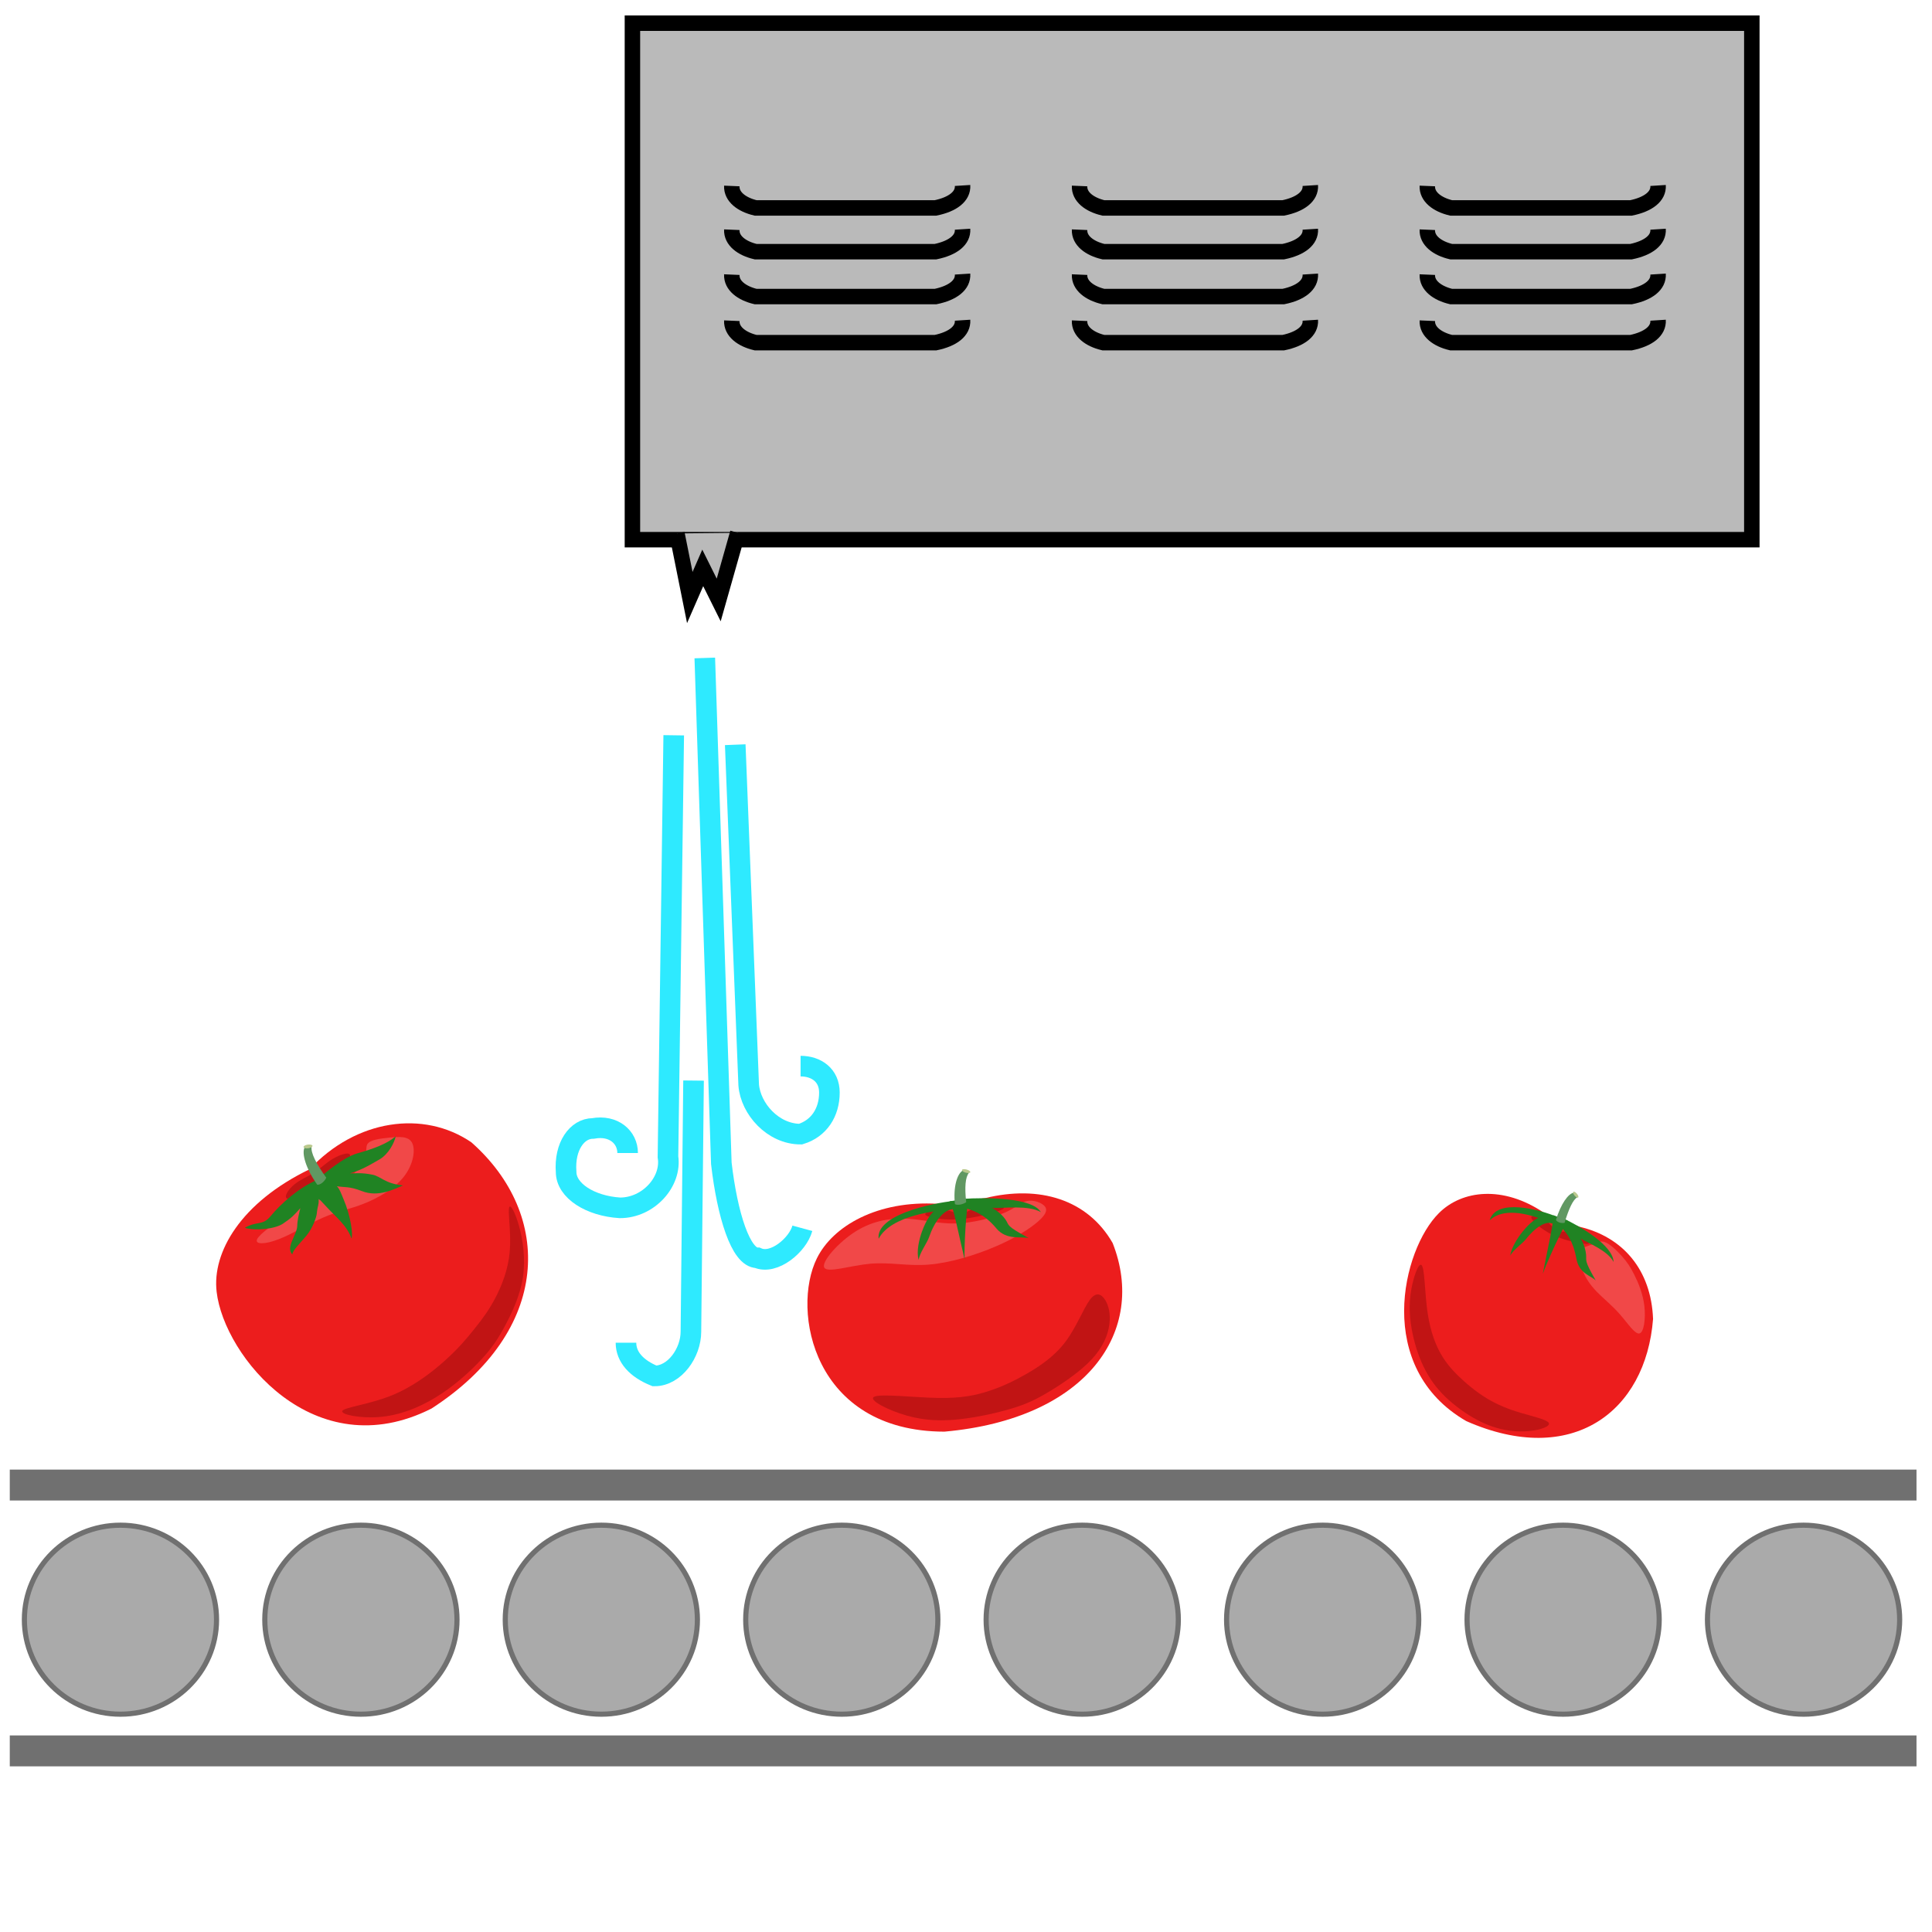 <?xml version="1.0" encoding="UTF-8" standalone="no"?>
<svg version="1.1" xmlns="http://www.w3.org/2000/svg" xmlns:xlink="http://www.w3.org/1999/xlink" width="50" height="50">
	<defs>
		<clipPath id="clip_dp_001" clipPathUnits="userSpaceOnUse" clip-rule="nonzero">
			<path d="M 0,0 L 50,0 L 50,50 L 0,50 Z " clip-rule="nonzero"/>
		</clipPath>
	</defs>
	<g id="dp_dp001" clip-path="url(#clip_dp_001)">
		<g id="clip">
			<path id="dp_path002" fill="#aaaaaa" fill-rule="evenodd" stroke="#707070" stroke-width="0.8" d="M 0.253,38.433 L 49.599,38.433"/>
			<path id="dp_path003" fill="#aaaaaa" fill-rule="evenodd" stroke="#707070" stroke-width="0.133" d="M 3.117,39.472 C 4.491,39.472 5.604,40.567 5.604,41.917 C 5.604,43.268 4.491,44.363 3.117,44.363 C 1.744,44.363 0.631,43.268 0.631,41.917 C 0.631,40.567 1.744,39.472 3.117,39.472 Z "/>
			<path id="dp_path004" fill="#aaaaaa" fill-rule="evenodd" stroke="#707070" stroke-width="0.133" d="M 9.34,39.472 C 10.713,39.472 11.827,40.567 11.827,41.917 C 11.827,43.268 10.713,44.363 9.34,44.363 C 7.967,44.363 6.853,43.268 6.853,41.917 C 6.853,40.567 7.967,39.472 9.34,39.472 Z "/>
			<path id="dp_path005" fill="#aaaaaa" fill-rule="evenodd" stroke="#707070" stroke-width="0.133" d="M 15.563,39.472 C 16.936,39.472 18.049,40.567 18.049,41.917 C 18.049,43.268 16.936,44.363 15.563,44.363 C 14.189,44.363 13.076,43.268 13.076,41.917 C 13.076,40.567 14.189,39.472 15.563,39.472 Z "/>
			<path id="dp_path006" fill="#aaaaaa" fill-rule="evenodd" stroke="#707070" stroke-width="0.133" d="M 21.785,39.472 C 23.159,39.472 24.272,40.567 24.272,41.917 C 24.272,43.268 23.159,44.363 21.785,44.363 C 20.412,44.363 19.299,43.268 19.299,41.917 C 19.299,40.567 20.412,39.472 21.785,39.472 Z "/>
			<path id="dp_path007" fill="#aaaaaa" fill-rule="evenodd" stroke="#707070" stroke-width="0.133" d="M 28.008,39.472 C 29.381,39.472 30.495,40.567 30.495,41.917 C 30.495,43.268 29.381,44.363 28.008,44.363 C 26.635,44.363 25.521,43.268 25.521,41.917 C 25.521,40.567 26.635,39.472 28.008,39.472 Z "/>
			<path id="dp_path008" fill="#aaaaaa" fill-rule="evenodd" stroke="#707070" stroke-width="0.133" d="M 34.231,39.472 C 35.604,39.472 36.717,40.567 36.717,41.917 C 36.717,43.268 35.604,44.363 34.231,44.363 C 32.857,44.363 31.744,43.268 31.744,41.917 C 31.744,40.567 32.857,39.472 34.231,39.472 Z "/>
			<path id="dp_path009" fill="#aaaaaa" fill-rule="evenodd" stroke="#707070" stroke-width="0.133" d="M 40.453,39.472 C 41.827,39.472 42.94,40.567 42.94,41.917 C 42.94,43.268 41.827,44.363 40.453,44.363 C 39.08,44.363 37.967,43.268 37.967,41.917 C 37.967,40.567 39.08,39.472 40.453,39.472 Z "/>
			<path id="dp_path010" fill="#aaaaaa" fill-rule="evenodd" stroke="#707070" stroke-width="0.133" d="M 46.676,39.472 C 48.049,39.472 49.163,40.567 49.163,41.917 C 49.163,43.268 48.049,44.363 46.676,44.363 C 45.303,44.363 44.189,43.268 44.189,41.917 C 44.189,40.567 45.303,39.472 46.676,39.472 Z "/>
			<path id="dp_path011" fill="#ec1d1d" fill-rule="evenodd" stroke="none" stroke-width="0" d="M 8.011,30.261 C 9.216,28.968 10.963,28.719 12.199,29.563 C 14.323,31.44 14.276,34.441 11.169,36.452 C 8.137,37.988 5.8,35.097 5.607,33.436 C 5.483,32.404 6.241,31.116 8.011,30.261 Z "/>
			<path id="dp_path012" fill="#f14848" fill-rule="evenodd" stroke="none" stroke-width="0" d="M 8.385,30.917 C 8.031,31.132 7.767,31.252 7.439,31.452 C 7.111,31.653 6.717,31.933 6.653,32.072 C 6.591,32.211 6.857,32.209 7.213,32.071 C 7.569,31.933 8.015,31.66 8.387,31.5 C 8.76,31.34 9.061,31.293 9.424,31.148 C 9.787,31.004 10.211,30.763 10.453,30.451 C 10.697,30.14 10.759,29.759 10.665,29.577 C 10.573,29.397 10.327,29.417 10.08,29.441 C 9.833,29.467 9.587,29.496 9.512,29.604 C 9.439,29.712 9.537,29.899 9.363,30.147 C 9.188,30.395 8.741,30.703 8.385,30.917 Z "/>
			<path id="dp_path013" fill="#c11414" fill-rule="evenodd" stroke="none" stroke-width="0" d="M 9.817,36.672 C 10.324,36.632 10.825,36.441 11.281,36.161 C 11.737,35.883 12.149,35.513 12.437,35.204 C 12.727,34.896 12.892,34.647 13.076,34.3 C 13.261,33.953 13.467,33.509 13.535,33.043 C 13.603,32.576 13.533,32.087 13.431,31.724 C 13.329,31.361 13.196,31.124 13.172,31.267 C 13.148,31.409 13.233,31.932 13.191,32.401 C 13.149,32.871 12.98,33.287 12.811,33.607 C 12.641,33.927 12.472,34.149 12.277,34.392 C 12.084,34.635 11.865,34.897 11.513,35.213 C 11.161,35.529 10.677,35.899 10.117,36.121 C 9.559,36.344 8.924,36.42 8.861,36.512 C 8.8,36.604 9.312,36.713 9.817,36.672 Z "/>
			<path id="dp_path014" fill="#c11414" fill-rule="evenodd" stroke="none" stroke-width="0" d="M 8.139,30.34 C 8.304,30.232 8.44,30.091 8.625,29.983 C 8.811,29.876 9.045,29.803 9.06,29.897 C 9.076,29.992 8.872,30.255 8.659,30.457 C 8.447,30.66 8.224,30.804 7.984,30.907 C 7.745,31.009 7.488,31.071 7.419,31.012 C 7.349,30.953 7.468,30.775 7.624,30.648 C 7.78,30.521 7.975,30.448 8.139,30.34 Z "/>
			<path id="dp_path015" fill="#208323" fill-rule="evenodd" stroke="none" stroke-width="0" d="M 8.22,30.529 C 8.348,30.407 8.871,29.955 9.249,29.848 C 9.659,29.733 10.013,29.605 10.24,29.409 C 10.208,29.569 10.06,29.865 9.823,30.005 C 9.461,30.219 9.268,30.307 9.052,30.367 C 9.224,30.367 9.341,30.343 9.64,30.401 C 9.864,30.447 9.957,30.631 10.431,30.679 C 10.208,30.768 9.797,30.996 9.365,30.825 C 9.033,30.695 8.893,30.733 8.719,30.699 C 8.793,30.776 8.819,30.865 8.893,31.04 C 9.075,31.465 9.144,31.964 9.095,32.051 C 8.981,31.709 8.667,31.476 8.415,31.195 C 8.208,30.964 8.293,31.092 8.247,31.029 C 8.252,31.213 8.225,31.161 8.197,31.415 C 8.189,31.495 8.1,31.773 7.932,31.977 C 7.765,32.179 7.565,32.365 7.567,32.467 C 7.383,32.279 7.685,31.96 7.692,31.731 C 7.696,31.571 7.737,31.417 7.773,31.267 C 7.595,31.467 7.539,31.523 7.319,31.671 C 7.113,31.808 6.592,31.86 6.336,31.775 C 6.665,31.589 6.791,31.731 7.004,31.473 C 7.271,31.151 7.715,30.747 8.22,30.529 Z "/>
			<path id="dp_path016" fill="#609862" fill-rule="evenodd" stroke="none" stroke-width="0" d="M 8.063,29.68 C 8.043,29.839 8.18,30.113 8.443,30.477 C 8.409,30.564 8.301,30.667 8.211,30.661 C 7.919,30.249 7.796,29.845 7.888,29.685 L 8.009,29.681 Z "/>
			<path id="dp_path017" fill="#bac98d" fill-rule="evenodd" stroke="none" stroke-width="0" d="M 7.959,29.623 C 8.021,29.613 8.079,29.625 8.087,29.651 C 8.093,29.677 8.048,29.705 7.985,29.716 C 7.921,29.727 7.864,29.713 7.857,29.688 C 7.849,29.663 7.895,29.633 7.959,29.623 Z "/>
			<path id="dp_path018" fill="#ec1d1d" fill-rule="evenodd" stroke="none" stroke-width="0" d="M 25.495,31.007 C 26.9,30.663 28.148,31.041 28.795,32.169 C 29.691,34.439 28.141,36.721 24.441,37.051 C 21.045,37.045 20.473,33.916 21.14,32.567 C 21.552,31.727 22.713,31.059 24.272,31.155"/>
			<path id="dp_path019" fill="#f14848" fill-rule="evenodd" stroke="none" stroke-width="0" d="M 24.736,31.663 C 24.295,31.675 23.917,31.565 23.496,31.541 C 23.075,31.519 22.609,31.58 22.153,31.863 C 21.699,32.147 21.255,32.652 21.331,32.803 C 21.407,32.955 22.003,32.752 22.523,32.705 C 23.043,32.66 23.485,32.772 24.035,32.728 C 24.584,32.684 25.24,32.484 25.752,32.265 C 26.265,32.047 26.635,31.808 26.848,31.627 C 27.061,31.445 27.119,31.321 27.04,31.221 C 26.961,31.123 26.748,31.049 26.584,31.081 C 26.421,31.113 26.308,31.251 25.997,31.385 C 25.687,31.52 25.179,31.652 24.736,31.663 Z "/>
			<path id="dp_path020" fill="#c11414" fill-rule="evenodd" stroke="none" stroke-width="0" d="M 23.469,36.636 C 23.955,36.773 24.393,36.78 24.856,36.727 C 25.32,36.675 25.808,36.564 26.169,36.456 C 26.532,36.348 26.769,36.243 27.123,36.032 C 27.476,35.823 27.945,35.507 28.244,35.189 C 28.544,34.872 28.673,34.553 28.709,34.28 C 28.747,34.008 28.692,33.783 28.597,33.636 C 28.503,33.489 28.369,33.421 28.207,33.637 C 28.045,33.853 27.855,34.353 27.569,34.731 C 27.284,35.108 26.904,35.361 26.567,35.555 C 26.229,35.749 25.935,35.885 25.603,35.995 C 25.271,36.105 24.901,36.189 24.281,36.179 C 23.663,36.168 22.795,36.064 22.625,36.147 C 22.456,36.229 22.985,36.499 23.469,36.636 Z "/>
			<path id="dp_path021" fill="#c11414" fill-rule="evenodd" stroke="none" stroke-width="0" d="M 24.773,31.389 C 24.903,31.405 25.035,31.363 25.103,31.321 C 25.172,31.28 25.176,31.241 25.375,31.221 C 25.573,31.203 25.968,31.203 25.981,31.256 C 25.995,31.311 25.627,31.417 25.311,31.481 C 24.995,31.547 24.731,31.571 24.471,31.556 C 24.212,31.541 23.959,31.488 23.945,31.427 C 23.933,31.365 24.161,31.296 24.339,31.297 C 24.517,31.3 24.644,31.373 24.773,31.389 Z "/>
			<path id="dp_path022" fill="#208323" fill-rule="evenodd" stroke="none" stroke-width="0" d="M 25.08,31.02 C 25.001,31.229 24.947,32.336 24.965,32.597 C 24.827,32.029 24.657,31.14 24.572,31.089"/>
			<path id="dp_path023" fill="#208323" fill-rule="evenodd" stroke="none" stroke-width="0" d="M 24.651,31.297 C 24.271,31.323 23.056,31.445 22.739,32.06 C 22.663,31.453 24.075,31.139 24.723,31.075"/>
			<path id="dp_path024" fill="#208323" fill-rule="evenodd" stroke="none" stroke-width="0" d="M 24.677,31.285 C 24.415,31.311 24.188,31.601 24.04,32.028 C 23.992,32.167 23.792,32.437 23.775,32.608 C 23.711,32.392 23.788,32.076 23.857,31.883 C 23.968,31.573 24.1,31.381 24.257,31.271"/>
			<path id="dp_path025" fill="#208323" fill-rule="evenodd" stroke="none" stroke-width="0" d="M 24.957,31.037 C 25.133,31.057 25.759,31.173 26.024,31.564 C 26.129,31.719 26.012,31.711 26.627,32.043 C 26.44,31.988 26.052,32.109 25.788,31.793 C 25.457,31.396 25.161,31.324 25,31.272"/>
			<path id="dp_path026" fill="#208323" fill-rule="evenodd" stroke="none" stroke-width="0" d="M 24.889,31.029 C 25.565,30.98 26.724,30.999 26.936,31.369 C 26.609,31.18 25.971,31.273 25.639,31.264"/>
			<path id="dp_path027" fill="#609862" fill-rule="evenodd" stroke="none" stroke-width="0" d="M 25.077,30.352 C 24.981,30.465 24.963,30.731 25.005,31.112 C 24.933,31.165 24.788,31.203 24.713,31.163 C 24.667,30.732 24.764,30.375 24.924,30.288 Z "/>
			<path id="dp_path028" fill="#bac98d" fill-rule="evenodd" stroke="none" stroke-width="0" d="M 25.015,30.267 C 25.075,30.283 25.117,30.315 25.111,30.337 C 25.104,30.361 25.051,30.365 24.992,30.348 C 24.932,30.332 24.889,30.3 24.896,30.277 C 24.903,30.255 24.956,30.251 25.015,30.267 Z "/>
			<path id="dp_path029" fill="#ec1d1d" fill-rule="evenodd" stroke="none" stroke-width="0" d="M 40.875,31.748 C 41.989,32.007 42.733,32.853 42.781,34.135 C 42.593,36.545 40.677,37.981 37.949,36.779 C 35.556,35.399 36.284,32.341 37.241,31.393 C 37.836,30.801 38.896,30.669 39.959,31.387"/>
			<path id="dp_path030" fill="#f14848" fill-rule="evenodd" stroke="none" stroke-width="0" d="M 40.913,32.371 C 40.86,32.48 40.885,32.685 40.959,32.879 C 41.032,33.072 41.153,33.253 41.325,33.431 C 41.497,33.608 41.719,33.781 41.923,34.015 C 42.128,34.248 42.315,34.541 42.431,34.509 C 42.547,34.477 42.593,34.12 42.556,33.8 C 42.519,33.48 42.399,33.196 42.296,32.992 C 42.195,32.788 42.111,32.664 41.98,32.516 C 41.849,32.368 41.671,32.197 41.537,32.147 C 41.404,32.096 41.316,32.165 41.207,32.207 C 41.097,32.249 40.967,32.263 40.913,32.371 Z "/>
			<path id="dp_path031" fill="#c11414" fill-rule="evenodd" stroke="none" stroke-width="0" d="M 36.504,33.503 C 36.452,33.912 36.503,34.3 36.588,34.648 C 36.673,34.997 36.795,35.308 36.956,35.581 C 37.117,35.855 37.32,36.091 37.595,36.319 C 37.869,36.548 38.216,36.769 38.564,36.899 C 38.913,37.028 39.265,37.065 39.571,37.036 C 39.876,37.007 40.135,36.911 40.081,36.823 C 40.029,36.736 39.667,36.657 39.345,36.561 C 39.024,36.465 38.744,36.351 38.476,36.188 C 38.209,36.025 37.953,35.815 37.744,35.611 C 37.536,35.408 37.373,35.212 37.236,34.941 C 37.1,34.672 36.989,34.328 36.931,33.864 C 36.873,33.4 36.869,32.816 36.789,32.74 C 36.711,32.664 36.556,33.095 36.504,33.503 Z "/>
			<path id="dp_path032" fill="#c11414" fill-rule="evenodd" stroke="none" stroke-width="0" d="M 40.228,31.801 C 40.313,31.868 40.421,31.883 40.484,31.873 C 40.548,31.864 40.565,31.831 40.712,31.893 C 40.86,31.957 41.137,32.117 41.127,32.171 C 41.117,32.224 40.82,32.172 40.573,32.103 C 40.327,32.033 40.132,31.947 39.955,31.828 C 39.777,31.711 39.617,31.56 39.631,31.499 C 39.644,31.439 39.831,31.468 39.955,31.541 C 40.08,31.616 40.143,31.735 40.228,31.801 Z "/>
			<path id="dp_path033" fill="#208323" fill-rule="evenodd" stroke="none" stroke-width="0" d="M 40.577,31.592 C 40.447,31.749 40.008,32.727 39.927,32.969 C 40.035,32.401 40.236,31.529 40.195,31.448"/>
			<path id="dp_path034" fill="#208323" fill-rule="evenodd" stroke="none" stroke-width="0" d="M 40.175,31.668 C 39.899,31.537 38.997,31.156 38.552,31.583 C 38.717,31.004 39.827,31.292 40.307,31.496"/>
			<path id="dp_path035" fill="#208323" fill-rule="evenodd" stroke="none" stroke-width="0" d="M 40.199,31.668 C 40.004,31.585 39.739,31.756 39.48,32.081 C 39.396,32.187 39.157,32.351 39.084,32.497 C 39.116,32.276 39.285,32.023 39.404,31.876 C 39.593,31.641 39.757,31.521 39.907,31.485"/>
			<path id="dp_path036" fill="#208323" fill-rule="evenodd" stroke="none" stroke-width="0" d="M 40.485,31.557 C 40.601,31.647 41.001,32.005 41.047,32.465 C 41.065,32.648 40.985,32.592 41.299,33.141 C 41.187,33.016 40.869,32.969 40.797,32.577 C 40.708,32.085 40.525,31.9 40.431,31.787"/>
			<path id="dp_path037" fill="#208323" fill-rule="evenodd" stroke="none" stroke-width="0" d="M 40.44,31.524 C 40.933,31.752 41.744,32.239 41.76,32.66 C 41.599,32.356 41.113,32.181 40.883,32.039"/>
			<path id="dp_path038" fill="#609862" fill-rule="evenodd" stroke="none" stroke-width="0" d="M 40.817,30.988 C 40.708,31.051 40.6,31.283 40.492,31.645 C 40.421,31.664 40.307,31.639 40.268,31.572 C 40.391,31.165 40.588,30.881 40.732,30.868 Z "/>
			<path id="dp_path039" fill="#bac98d" fill-rule="evenodd" stroke="none" stroke-width="0" d="M 40.804,30.887 C 40.84,30.925 40.859,30.971 40.845,30.989 C 40.833,31.007 40.793,30.989 40.757,30.951 C 40.721,30.911 40.703,30.865 40.716,30.847 C 40.728,30.829 40.768,30.847 40.804,30.887 Z "/>
			<path id="dp_path040" fill="#bababa" fill-rule="evenodd" stroke="black" stroke-width="0.4" d="M 16.367,0.6 L 45.337,0.6 L 45.337,13.967 L 20.172,13.967 L 18.232,13.967 L 16.367,13.967 Z "/>
			<path id="dp_path041" fill="#bababa" fill-rule="evenodd" stroke="black" stroke-width="0.4" d="M 17.519,13.805 L 17.852,15.464 L 18.187,14.697 L 18.6,15.527 L 19.093,13.789"/>
			<path id="dp_path042" fill="none" fill-rule="evenodd" stroke="#2eeaff" stroke-width="0.533" d="M 18.24,17.028 L 18.668,30.107 C 18.823,31.44 19.171,32.552 19.6,32.552 C 20.029,32.743 20.648,32.219 20.765,31.788"/>
			<path id="dp_path043" fill="none" fill-rule="evenodd" stroke="#2eeaff" stroke-width="0.533" d="M 17.436,19.029 L 17.287,29.939 C 17.387,30.58 16.785,31.259 16.044,31.259 C 15.275,31.211 14.651,30.816 14.651,30.329 C 14.601,29.664 14.936,29.204 15.348,29.204 C 15.887,29.107 16.243,29.435 16.243,29.84"/>
			<path id="dp_path044" fill="none" fill-rule="evenodd" stroke="#2eeaff" stroke-width="0.533" d="M 19.028,19.273 L 19.376,28.079 C 19.425,28.695 20.004,29.351 20.719,29.351 C 21.197,29.204 21.465,28.788 21.465,28.275 C 21.465,27.831 21.131,27.591 20.719,27.591"/>
			<path id="dp_path045" fill="none" fill-rule="evenodd" stroke="#2eeaff" stroke-width="0.533" d="M 17.949,27.965 L 17.881,34.463 C 17.881,35.011 17.46,35.609 16.94,35.609 C 16.471,35.419 16.2,35.119 16.2,34.749"/>
			<path id="dp_path046" fill="none" fill-rule="evenodd" stroke="black" stroke-width="0.4" d="M 42.911,8.287 C 42.929,8.568 42.66,8.775 42.211,8.868 L 37.556,8.868 C 37.197,8.783 36.927,8.581 36.939,8.3"/>
			<path id="dp_path047" fill="none" fill-rule="evenodd" stroke="black" stroke-width="0.4" d="M 42.911,7.093 C 42.929,7.375 42.66,7.583 42.211,7.675 L 37.556,7.675 C 37.197,7.589 36.927,7.388 36.939,7.107"/>
			<path id="dp_path048" fill="none" fill-rule="evenodd" stroke="black" stroke-width="0.4" d="M 42.911,5.932 C 42.929,6.213 42.66,6.42 42.211,6.513 L 37.556,6.513 C 37.197,6.428 36.927,6.227 36.939,5.945"/>
			<path id="dp_path049" fill="none" fill-rule="evenodd" stroke="black" stroke-width="0.4" d="M 42.911,4.8 C 42.929,5.081 42.66,5.289 42.211,5.381 L 37.556,5.381 C 37.197,5.296 36.927,5.095 36.939,4.813"/>
			<path id="dp_path050" fill="#aaaaaa" fill-rule="evenodd" stroke="#707070" stroke-width="0.8" d="M 0.253,45.313 L 49.599,45.313"/>
			<path id="dp_path051" fill="none" fill-rule="evenodd" stroke="black" stroke-width="0.4" d="M 24.911,8.287 C 24.929,8.568 24.66,8.775 24.211,8.868 L 19.556,8.868 C 19.197,8.783 18.927,8.581 18.939,8.3"/>
			<path id="dp_path052" fill="none" fill-rule="evenodd" stroke="black" stroke-width="0.4" d="M 24.911,7.093 C 24.929,7.375 24.66,7.583 24.211,7.675 L 19.556,7.675 C 19.197,7.589 18.927,7.388 18.939,7.107"/>
			<path id="dp_path053" fill="none" fill-rule="evenodd" stroke="black" stroke-width="0.4" d="M 24.911,5.932 C 24.929,6.213 24.66,6.42 24.211,6.513 L 19.556,6.513 C 19.197,6.428 18.927,6.227 18.939,5.945"/>
			<path id="dp_path054" fill="none" fill-rule="evenodd" stroke="black" stroke-width="0.4" d="M 24.911,4.8 C 24.929,5.081 24.66,5.289 24.211,5.381 L 19.556,5.381 C 19.197,5.296 18.927,5.095 18.939,4.813"/>
			<path id="dp_path055" fill="none" fill-rule="evenodd" stroke="black" stroke-width="0.4" d="M 33.911,8.287 C 33.929,8.568 33.66,8.775 33.211,8.868 L 28.556,8.868 C 28.197,8.783 27.927,8.581 27.939,8.3"/>
			<path id="dp_path056" fill="none" fill-rule="evenodd" stroke="black" stroke-width="0.4" d="M 33.911,7.093 C 33.929,7.375 33.66,7.583 33.211,7.675 L 28.556,7.675 C 28.197,7.589 27.927,7.388 27.939,7.107"/>
			<path id="dp_path057" fill="none" fill-rule="evenodd" stroke="black" stroke-width="0.4" d="M 33.911,5.932 C 33.929,6.213 33.66,6.42 33.211,6.513 L 28.556,6.513 C 28.197,6.428 27.927,6.227 27.939,5.945"/>
			<path id="dp_path058" fill="none" fill-rule="evenodd" stroke="black" stroke-width="0.4" d="M 33.911,4.8 C 33.929,5.081 33.66,5.289 33.211,5.381 L 28.556,5.381 C 28.197,5.296 27.927,5.095 27.939,4.813"/>
		</g>
	</g>
</svg>